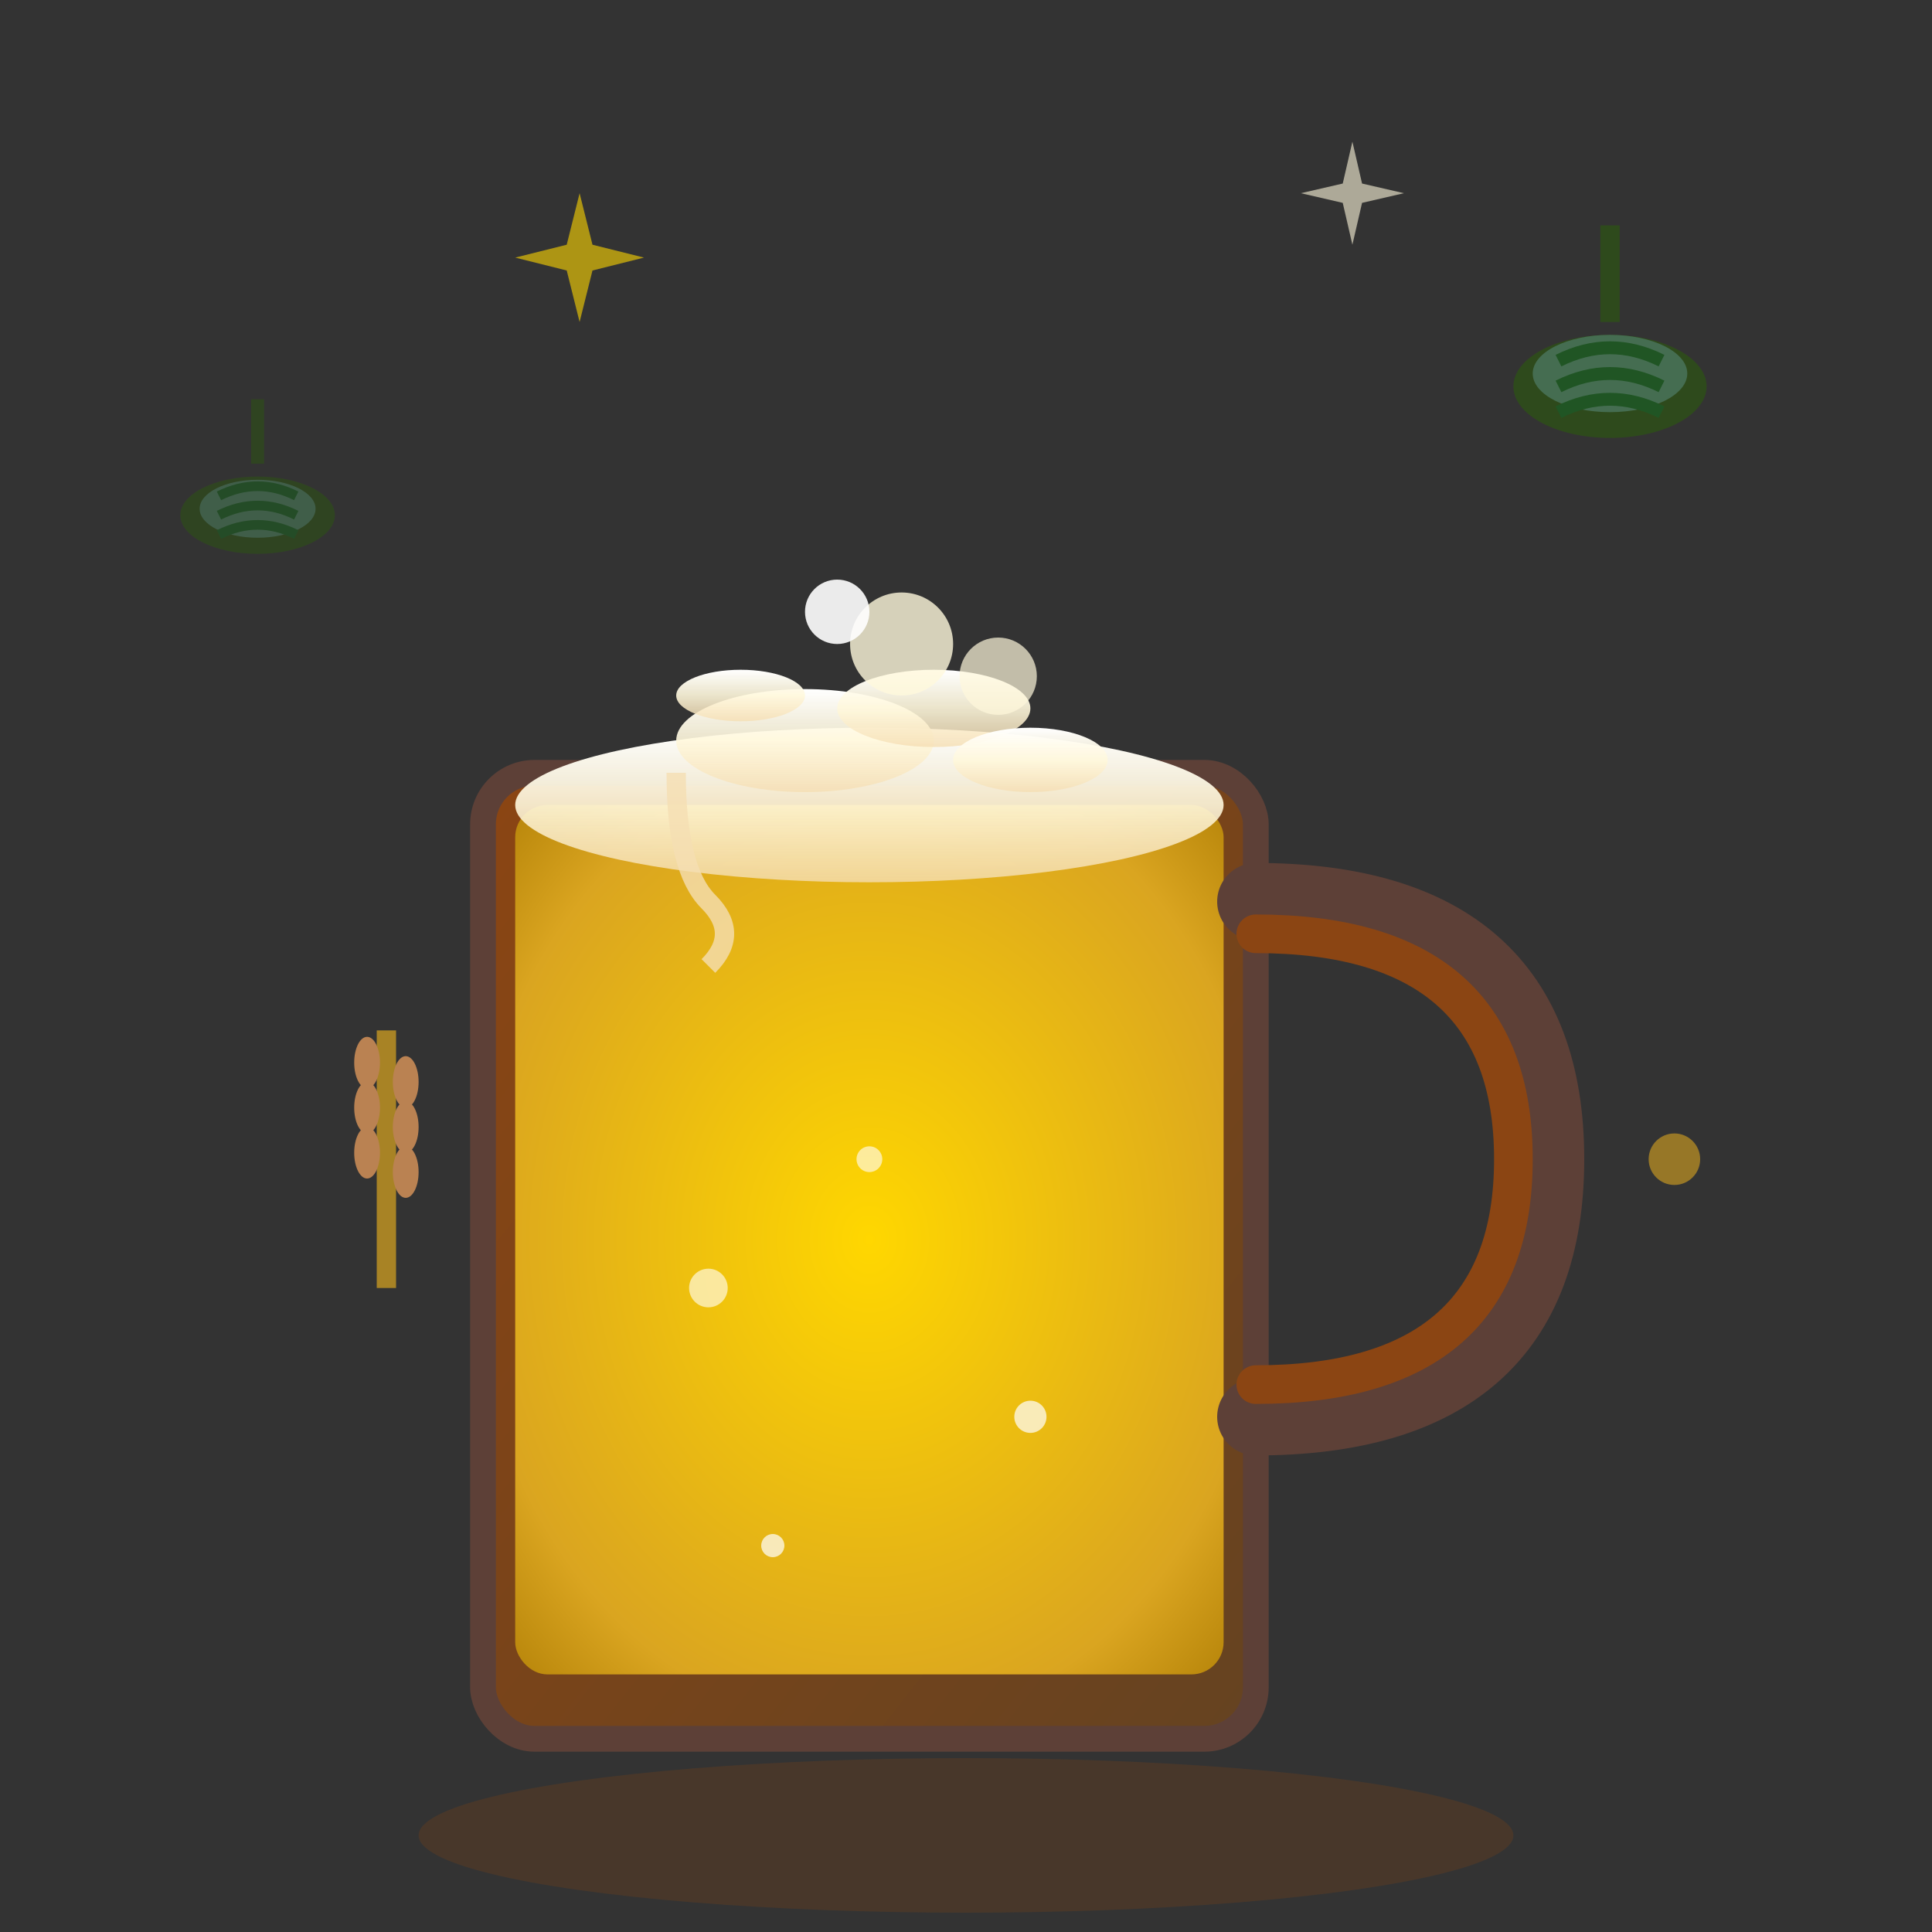 <svg xmlns="http://www.w3.org/2000/svg" viewBox="0 0 300 300" width="300" height="300">
  <rect x="0" y="0" width="300" height="300" fill="#333333" stroke="none"/>
  <defs>
    <linearGradient id="mugGradient" x1="0%" y1="0%" x2="100%" y2="100%">
      <stop offset="0%" style="stop-color:#8b4513;stop-opacity:1" />
      <stop offset="100%" style="stop-color:#654321;stop-opacity:1" />
    </linearGradient>
    <radialGradient id="beerGradient" cx="50%" cy="50%" r="70%">
      <stop offset="0%" style="stop-color:#ffd700;stop-opacity:1" />
      <stop offset="80%" style="stop-color:#daa520;stop-opacity:1" />
      <stop offset="100%" style="stop-color:#b8860b;stop-opacity:1" />
    </radialGradient>
    <linearGradient id="foamGradient" x1="0%" y1="0%" x2="0%" y2="100%">
      <stop offset="0%" style="stop-color:#ffffff;stop-opacity:1" />
      <stop offset="50%" style="stop-color:#fff8dc;stop-opacity:0.9" />
      <stop offset="100%" style="stop-color:#f5deb3;stop-opacity:0.8" />
    </linearGradient>
  </defs>
  
  <!-- Shadow -->
  <ellipse cx="150" cy="285" rx="85" ry="12" fill="#8b4513" opacity="0.25"/>
  
  <!-- Beer Mug Body -->
  <rect x="75" y="120" width="120" height="150" rx="8" ry="8" 
        fill="url(#mugGradient)" stroke="#5d4037" stroke-width="4"/>
  
  <!-- Beer -->
  <rect x="80" y="125" width="110" height="135" rx="5" ry="5" fill="url(#beerGradient)"/>
  
  <!-- Beer Foam -->
  <ellipse cx="135" cy="125" rx="55" ry="12" fill="url(#foamGradient)"/>
  <ellipse cx="125" cy="115" rx="20" ry="8" fill="url(#foamGradient)"/>
  <ellipse cx="145" cy="110" rx="15" ry="6" fill="url(#foamGradient)"/>
  <ellipse cx="160" cy="118" rx="12" ry="5" fill="url(#foamGradient)"/>
  <ellipse cx="115" cy="108" rx="10" ry="4" fill="url(#foamGradient)"/>
  
  <!-- Extra foam bubbles -->
  <circle cx="140" cy="100" r="8" fill="#fff8dc" opacity="0.8"/>
  <circle cx="130" cy="95" r="5" fill="#ffffff" opacity="0.9"/>
  <circle cx="155" cy="105" r="6" fill="#fff8dc" opacity="0.7"/>
  
  <!-- Handle -->
  <path d="M195 140 Q240 140 240 180 Q240 220 195 220" 
        stroke="#5d4037" stroke-width="12" fill="none" stroke-linecap="round"/>
  <path d="M195 145 Q235 145 235 180 Q235 215 195 215" 
        stroke="#8b4513" stroke-width="6" fill="none" stroke-linecap="round"/>
  
  <!-- Bubbles in beer -->
  <g opacity="0.7">
    <circle cx="110" cy="200" r="3" fill="#fff8dc">
      <animate attributeName="cy" values="200;130;200" dur="5s" repeatCount="indefinite"/>
      <animate attributeName="opacity" values="0.7;0.2;0.7" dur="5s" repeatCount="indefinite"/>
    </circle>
    <circle cx="160" cy="220" r="2.5" fill="#ffffff">
      <animate attributeName="cy" values="220;130;220" dur="6s" repeatCount="indefinite"/>
      <animate attributeName="opacity" values="0.7;0.1;0.7" dur="6s" repeatCount="indefinite"/>
    </circle>
    <circle cx="135" cy="180" r="2" fill="#fff8dc">
      <animate attributeName="cy" values="180;130;180" dur="4s" repeatCount="indefinite"/>
      <animate attributeName="opacity" values="0.7;0.3;0.7" dur="4s" repeatCount="indefinite"/>
    </circle>
    <circle cx="120" cy="240" r="1.8" fill="#ffffff">
      <animate attributeName="cy" values="240;130;240" dur="7s" repeatCount="indefinite"/>
      <animate attributeName="opacity" values="0.7;0.2;0.7" dur="7s" repeatCount="indefinite"/>
    </circle>
  </g>
  
  <!-- Hop Decoration -->
  <g transform="translate(250, 60)" opacity="0.8">
    <ellipse cx="0" cy="0" rx="15" ry="8" fill="#2d5016"/>
    <ellipse cx="0" cy="-2" rx="12" ry="6" fill="#4a7c59"/>
    <line x1="0" y1="-10" x2="0" y2="-25" stroke="#2d5016" stroke-width="3"/>
    <path d="M-8 -4 Q0 -8 8 -4" stroke="#1b5e20" stroke-width="2" fill="none"/>
    <path d="M-8 0 Q0 -4 8 0" stroke="#1b5e20" stroke-width="2" fill="none"/>
    <path d="M-8 4 Q0 0 8 4" stroke="#1b5e20" stroke-width="2" fill="none"/>
  </g>
  
  <g transform="translate(40, 80)" opacity="0.6">
    <ellipse cx="0" cy="0" rx="12" ry="6" fill="#2d5016"/>
    <ellipse cx="0" cy="-1" rx="9" ry="4.5" fill="#4a7c59"/>
    <line x1="0" y1="-8" x2="0" y2="-18" stroke="#2d5016" stroke-width="2"/>
    <path d="M-6 -3 Q0 -6 6 -3" stroke="#1b5e20" stroke-width="1.5" fill="none"/>
    <path d="M-6 0 Q0 -3 6 0" stroke="#1b5e20" stroke-width="1.5" fill="none"/>
    <path d="M-6 3 Q0 0 6 3" stroke="#1b5e20" stroke-width="1.5" fill="none"/>
  </g>
  
  <!-- Wheat/Barley -->
  <g transform="translate(60, 200)" opacity="0.7">
    <line x1="0" y1="0" x2="0" y2="-40" stroke="#daa520" stroke-width="3"/>
    <g>
      <ellipse cx="-3" cy="-35" rx="2" ry="4" fill="#f4a460"/>
      <ellipse cx="3" cy="-32" rx="2" ry="4" fill="#f4a460"/>
      <ellipse cx="-3" cy="-28" rx="2" ry="4" fill="#f4a460"/>
      <ellipse cx="3" cy="-25" rx="2" ry="4" fill="#f4a460"/>
      <ellipse cx="-3" cy="-21" rx="2" ry="4" fill="#f4a460"/>
      <ellipse cx="3" cy="-18" rx="2" ry="4" fill="#f4a460"/>
    </g>
  </g>
  
  <!-- Sparkles and Effects -->
  <g opacity="0.6">
    <g transform="translate(90, 40)">
      <path d="M0 -10 L2 -2 L10 0 L2 2 L0 10 L-2 2 L-10 0 L-2 -2 Z" fill="#ffd700">
        <animateTransform attributeName="transform" type="rotate" 
                          values="0;360" dur="8s" repeatCount="indefinite"/>
      </path>
    </g>
    
    <g transform="translate(210, 30)">
      <path d="M0 -8 L1.5 -1.5 L8 0 L1.5 1.5 L0 8 L-1.5 1.5 L-8 0 L-1.5 -1.5 Z" fill="#fff8dc">
        <animateTransform attributeName="transform" type="rotate" 
                          values="0;-360" dur="10s" repeatCount="indefinite"/>
      </path>
    </g>
    
    <g transform="translate(260, 180)">
      <circle cx="0" cy="0" r="4" fill="#daa520">
        <animate attributeName="opacity" values="0.6;1;0.6" dur="3s" repeatCount="indefinite"/>
      </circle>
    </g>
  </g>
  
  <!-- Foam drip -->
  <path d="M105 120 Q105 135 110 140 Q115 145 110 150" 
        stroke="#f5deb3" stroke-width="3" fill="none" opacity="0.8">
    <animate attributeName="opacity" values="0.8;0.3;0.8" dur="4s" repeatCount="indefinite"/>
  </path>
</svg>
